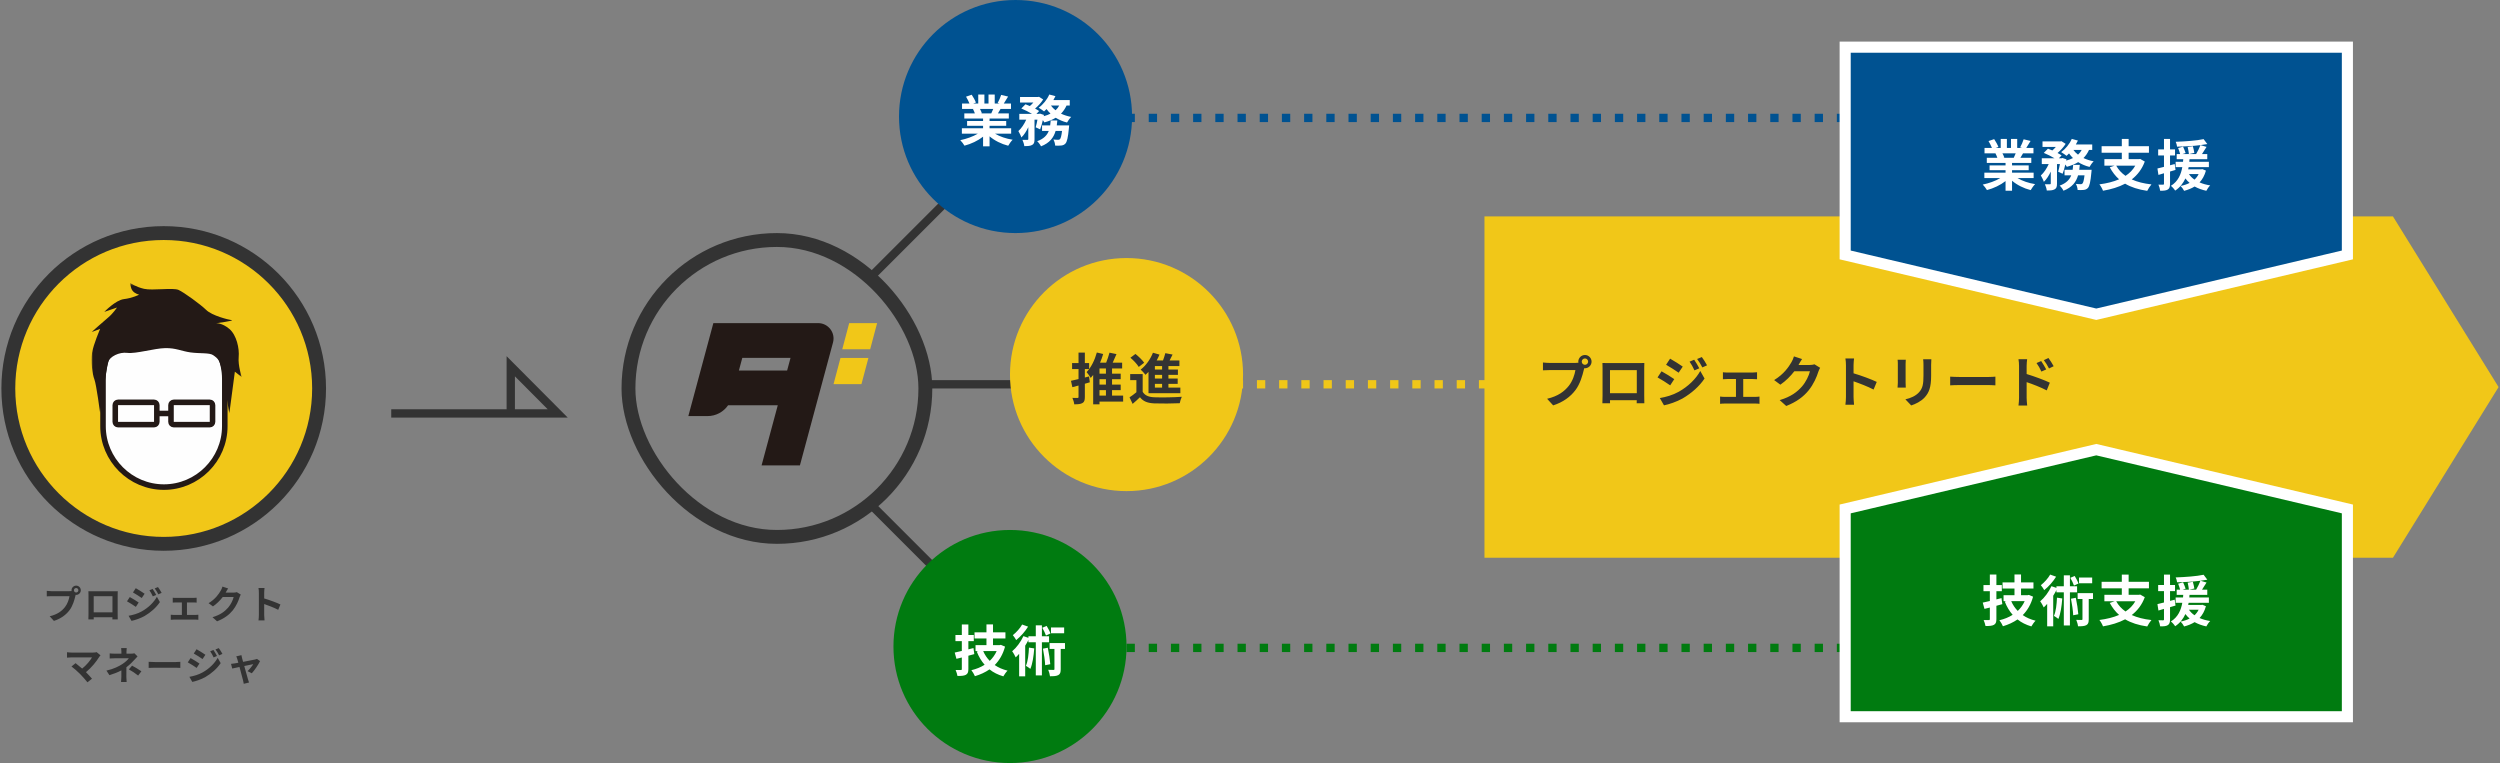 <?xml version="1.0" encoding="UTF-8"?>
<svg width="901px" height="275px" viewBox="0 0 901 275" version="1.1" xmlns="http://www.w3.org/2000/svg" xmlns:xlink="http://www.w3.org/1999/xlink">
    <rect x="0" y="0" width="901" height="275" fill="#808080" stroke="none"/>
    <!-- Generator: Sketch 52.5 (67469) - http://www.bohemiancoding.com/sketch -->
    <title>graph_outlined</title>
    <desc>Created with Sketch.</desc>
    <defs>
        <polygon id="path-1" points="0 0.45 54.144 0.45 54.144 47.47 0 47.47"></polygon>
    </defs>
    <g id="Page-1" stroke="none" stroke-width="1" fill="none" fill-rule="evenodd">
        <g id="DANDLE_LP_PC" transform="translate(-270, -1596)">
            <g id="特色" transform="translate(220, 1238)">
                <g id="graph_outlined" transform="translate(53, 358)">
                    <path d="M311,99.645 L337.645,73" id="Path-5" stroke="#333333" stroke-width="3" fill-rule="nonzero"></path>
                    <path d="M330,138.5 L362.227,138.5" id="Path-6" stroke="#333333" stroke-width="3" fill-rule="nonzero"></path>
                    <path d="M442,138.5 L566.531,138.5" id="Path-6-Copy" stroke="#F1C718" stroke-width="3" stroke-dasharray="3,5" fill-rule="nonzero"></path>
                    <path d="M403,42.5 L665.809,42.5" id="Path-6-Copy-2" stroke="#005291" stroke-width="3" stroke-dasharray="3,5" fill-rule="nonzero"></path>
                    <path d="M403,233.5 L668.047,233.5" id="Path-6-Copy-3" stroke="#007B10" stroke-width="3" stroke-dasharray="3,5" fill-rule="nonzero"></path>
                    <path d="M312,183 L332.607,203.607" id="Path-7" stroke="#333333" stroke-width="3" fill-rule="nonzero"></path>
                    <path d="M24.454,213.536 C24.888,213.536 25.252,213.172 25.252,212.738 C25.252,212.29 24.888,211.926 24.454,211.926 C24.006,211.926 23.642,212.29 23.642,212.738 C23.642,213.172 24.006,213.536 24.454,213.536 Z M15.522,213.06 L22.004,213.06 C22.2,213.06 22.494,213.046 22.802,213.004 C22.788,212.92 22.774,212.836 22.774,212.738 C22.774,211.814 23.53,211.058 24.454,211.058 C25.364,211.058 26.12,211.814 26.12,212.738 C26.12,213.648 25.364,214.404 24.454,214.404 C24.398,214.404 24.328,214.404 24.272,214.39 L24.16,214.81 C23.838,216.182 23.236,218.352 22.06,219.906 C20.8,221.586 18.938,222.972 16.432,223.77 L14.906,222.104 C17.692,221.446 19.26,220.242 20.394,218.814 C21.318,217.652 21.85,216.07 22.046,214.866 L15.522,214.866 C14.878,214.866 14.22,214.894 13.856,214.922 L13.856,212.948 C14.262,213.004 15.06,213.06 15.522,213.06 Z M37.53,214.88 L30.768,214.88 L30.768,220.69 L37.53,220.69 L37.53,214.88 Z M39.406,214.432 L39.406,221.292 C39.406,221.838 39.434,223.182 39.434,223.238 L37.502,223.238 L37.516,222.468 L30.768,222.468 L30.782,223.238 L28.85,223.238 C28.864,223.168 28.892,221.95 28.892,221.278 L28.892,214.432 C28.892,214.04 28.892,213.466 28.864,213.074 C29.438,213.088 29.97,213.102 30.348,213.102 L38.048,213.102 C38.398,213.102 38.93,213.102 39.434,213.074 C39.406,213.494 39.406,214.012 39.406,214.432 Z M52.006,212.248 C52.412,212.836 52.972,213.774 53.294,214.418 L52.076,214.936 C51.67,214.054 51.348,213.452 50.844,212.738 L52.006,212.248 Z M53.938,211.576 C54.372,212.136 54.918,213.046 55.254,213.662 L54.064,214.194 C53.616,213.312 53.266,212.766 52.748,212.066 L53.938,211.576 Z M45.93,211.982 C46.854,212.486 48.394,213.48 49.122,213.984 L48.086,215.524 C47.302,214.978 45.846,214.04 44.922,213.522 L45.93,211.982 Z M43.34,221.922 C44.908,221.656 46.588,221.18 48.1,220.34 C50.48,219.01 52.44,217.092 53.546,215.09 L54.624,216.994 C53.336,218.94 51.348,220.704 49.066,222.034 C47.638,222.832 45.622,223.532 44.39,223.756 L43.34,221.922 Z M43.774,215.174 C44.726,215.678 46.266,216.644 46.98,217.148 L45.958,218.716 C45.16,218.156 43.704,217.218 42.766,216.714 L43.774,215.174 Z M64.382,221.628 L67.42,221.628 C67.812,221.628 68.204,221.572 68.484,221.544 L68.484,223.378 C68.19,223.322 67.672,223.308 67.42,223.308 L59.692,223.308 C59.356,223.308 58.922,223.322 58.544,223.378 L58.544,221.544 C58.908,221.586 59.342,221.628 59.692,221.628 L62.548,221.628 L62.548,217.12 L60.364,217.12 C60.07,217.12 59.566,217.148 59.258,217.176 L59.258,215.412 C59.566,215.468 60.056,215.482 60.364,215.482 L66.776,215.482 C67.112,215.482 67.532,215.454 67.868,215.412 L67.868,217.176 C67.518,217.148 67.084,217.12 66.776,217.12 L64.382,217.12 L64.382,221.628 Z M82.358,213.41 L83.786,214.292 C83.632,214.558 83.436,214.95 83.324,215.3 C82.946,216.546 82.148,218.408 80.888,219.976 C79.558,221.6 77.864,222.874 75.232,223.924 L73.58,222.44 C76.45,221.586 78.004,220.368 79.222,218.982 C80.174,217.89 80.986,216.21 81.21,215.16 L77.276,215.16 C76.338,216.378 75.12,217.61 73.748,218.548 L72.18,217.386 C74.63,215.888 75.848,214.082 76.548,212.878 C76.758,212.528 77.052,211.884 77.178,211.408 L79.222,212.08 C78.886,212.57 78.536,213.2 78.368,213.508 L78.326,213.578 L81.14,213.578 C81.574,213.578 82.036,213.508 82.358,213.41 Z M98.066,217.848 L97.268,219.78 C95.826,219.024 93.726,218.212 92.214,217.694 L92.214,221.656 C92.214,222.062 92.284,223.042 92.34,223.602 L90.156,223.602 C90.24,223.056 90.296,222.216 90.296,221.656 L90.296,213.62 C90.296,213.116 90.254,212.416 90.156,211.926 L92.34,211.926 C92.284,212.416 92.214,213.032 92.214,213.62 L92.214,215.678 C94.09,216.224 96.778,217.218 98.066,217.848 Z M31.832,235.032 L33.232,236.18 C33.036,236.404 32.854,236.586 32.756,236.768 C31.748,238.406 29.956,240.646 27.982,242.242 C28.78,243.04 29.606,243.95 30.152,244.608 L28.514,245.91 C27.926,245.126 26.75,243.824 25.84,242.886 C25.028,242.06 23.6,240.8 22.76,240.198 L24.244,239.008 C24.804,239.428 25.728,240.184 26.61,240.954 C28.192,239.694 29.508,238.07 30.166,236.922 L22.76,236.922 C22.2,236.922 21.444,236.992 21.15,237.02 L21.15,235.06 C21.514,235.116 22.284,235.186 22.76,235.186 L30.53,235.186 C31.062,235.186 31.538,235.13 31.832,235.032 Z M45.426,235.438 L46.574,236.572 C46.224,236.922 45.79,237.398 45.496,237.734 C44.782,238.546 43.718,239.596 42.556,240.478 C42.556,241.598 42.542,243.124 42.542,244.006 C42.542,244.566 42.598,245.364 42.64,245.798 L40.624,245.798 C40.68,245.406 40.736,244.566 40.736,244.006 L40.736,241.612 C39.448,242.298 37.95,242.872 36.438,243.334 L35.36,241.682 C38.062,241.08 39.868,240.114 41.072,239.344 C42.15,238.644 43.018,237.832 43.424,237.244 L38.356,237.244 C37.852,237.244 36.97,237.272 36.536,237.314 L36.536,235.48 C37.068,235.564 37.838,235.578 38.328,235.578 L40.75,235.578 L40.75,234.85 C40.75,234.416 40.722,233.912 40.666,233.562 L42.668,233.562 C42.626,233.898 42.584,234.416 42.584,234.85 L42.584,235.578 L44.264,235.578 C44.698,235.578 45.09,235.536 45.426,235.438 Z M43.438,241.248 L44.6,239.904 C45.888,240.604 46.616,241.01 47.96,241.934 L46.784,243.474 C45.566,242.508 44.656,241.92 43.438,241.248 Z M50.578,240.716 L50.578,238.518 C51.082,238.56 52.104,238.602 52.832,238.602 L60.35,238.602 C60.994,238.602 61.624,238.546 61.988,238.518 L61.988,240.716 C61.652,240.702 60.938,240.646 60.35,240.646 L52.832,240.646 C52.034,240.646 51.096,240.674 50.578,240.716 Z M73.916,234.248 C74.322,234.836 74.882,235.774 75.204,236.418 L73.986,236.936 C73.58,236.054 73.258,235.452 72.754,234.738 L73.916,234.248 Z M75.848,233.576 C76.282,234.136 76.828,235.046 77.164,235.662 L75.974,236.194 C75.526,235.312 75.176,234.766 74.658,234.066 L75.848,233.576 Z M67.84,233.982 C68.764,234.486 70.304,235.48 71.032,235.984 L69.996,237.524 C69.212,236.978 67.756,236.04 66.832,235.522 L67.84,233.982 Z M65.25,243.922 C66.818,243.656 68.498,243.18 70.01,242.34 C72.39,241.01 74.35,239.092 75.456,237.09 L76.534,238.994 C75.246,240.94 73.258,242.704 70.976,244.034 C69.548,244.832 67.532,245.532 66.3,245.756 L65.25,243.922 Z M65.684,237.174 C66.636,237.678 68.176,238.644 68.89,239.148 L67.868,240.716 C67.07,240.156 65.614,239.218 64.676,238.714 L65.684,237.174 Z M87.748,242.648 L86.208,241.878 C86.922,241.234 87.888,240.044 88.266,239.358 C87.93,239.428 86.544,239.708 85.032,240.03 C85.564,241.948 86.152,244.104 86.376,244.832 C86.46,245.084 86.642,245.7 86.754,245.98 L84.85,246.442 C84.808,246.078 84.71,245.616 84.598,245.224 C84.388,244.468 83.814,242.298 83.31,240.38 C82.134,240.632 81.112,240.842 80.692,240.94 L80.258,239.26 C80.706,239.218 81.084,239.176 81.546,239.092 C81.742,239.064 82.246,238.98 82.89,238.854 C82.75,238.308 82.624,237.86 82.526,237.552 C82.428,237.188 82.288,236.852 82.134,236.558 L84.01,236.11 C84.066,236.446 84.15,236.81 84.234,237.174 L84.612,238.532 C86.39,238.196 88.35,237.818 88.896,237.692 C89.148,237.65 89.414,237.566 89.61,237.468 L90.73,238.266 C90.142,239.498 88.728,241.598 87.748,242.648 Z" id="プロジェクト-マネージャ" fill="#333333"></path>
                    <circle id="Oval" stroke="#333333" stroke-width="5" fill="#F1C718" fill-rule="nonzero" cx="56" cy="140" r="56"></circle>
                    <polygon id="Rectangle" fill="#F1C718" fill-rule="nonzero" points="532 78 859.421 78 897.488 139.5 859.421 201 532 201"></polygon>
                    <path d="M662,17 L662,91.882 L752.5,113.25 L843,91.882 L843,17 L662,17 Z" id="Rectangle" stroke="#FFFFFF" stroke-width="4" fill="#005291" fill-rule="nonzero"></path>
                    <path d="M843,258.305 L843,183.423 L752.5,162.055 L662,183.423 L662,258.305 L843,258.305 Z" id="Rectangle-Copy-17" stroke="#FFFFFF" stroke-width="4" fill="#007B10" fill-rule="nonzero"></path>
                    <g id="Group-14" transform="translate(30, 101)">
                        <path d="M26.072,74.551 C14.004,74.551 4.13,64.677 4.13,52.609 L4.13,35.514 C4.13,23.447 14.004,13.572 26.072,13.572 C38.139,13.572 48.013,23.447 48.013,35.514 L48.013,52.609 C48.013,64.677 38.139,74.551 26.072,74.551" id="Fill-1" fill="#FEFEFE"></path>
                        <path d="M26.072,74.551 C14.004,74.551 4.13,64.677 4.13,52.609 L4.13,35.514 C4.13,23.447 14.004,13.572 26.072,13.572 C38.139,13.572 48.013,23.447 48.013,35.514 L48.013,52.609 C48.013,64.677 38.139,74.551 26.072,74.551 Z" id="Stroke-3" stroke="#231916" stroke-width="2" stroke-linecap="round" stroke-linejoin="round"></path>
                        <g id="Group-7" transform="translate(0, 0.55)">
                            <mask id="mask-2" fill="white">
                                <use xlink:href="#path-1"></use>
                            </mask>
                            <g id="Clip-6"></g>
                            <path d="M3.092,47.374 C3.092,47.374 1.725,36.952 1.015,35.172 C0.305,33.392 -0.312,28.681 0.174,25.625 C0.66,22.57 3.092,16.982 3.092,16.982 L-0,18.132 C-0,18.132 4.264,14.319 6.01,12.857 C7.756,11.395 9.175,9.28 9.175,9.28 L4.587,10.863 C4.587,10.863 8.643,6.605 11.658,6.251 C14.674,5.895 17.149,4.654 17.149,4.654 C17.149,4.654 15.586,4.3 14.775,3.235 C13.964,2.171 13.959,0.449 13.959,0.449 C13.959,0.449 15.915,1.861 18.931,2.548 C21.946,3.235 29.402,2.053 31.353,2.939 C33.304,3.827 39.198,8.091 41.327,10.162 C43.455,12.233 49.257,13.653 50.498,13.831 C51.74,14.009 44.913,14.942 44.913,14.942 C44.913,14.942 47.016,14.764 49.648,16.982 C52.28,19.2 53.321,24.093 53.021,27.13 C52.72,30.167 54.144,34.353 54.144,34.353 L51.645,32.403 L49.648,47.47 C49.648,47.47 47.831,36.831 47.197,33.126 C46.391,28.407 45.696,27.743 43.779,26.424 C42.463,25.519 38.958,25.918 35.677,25.463 C32.395,25.009 30.402,23.834 26.529,23.912 C22.656,23.989 15.915,26.02 12.9,25.625 C9.884,25.231 6.571,27.043 6.01,28.817 C5.449,30.591 3.092,47.374 3.092,47.374" id="Fill-5" fill="#231916" mask="url(#mask-2)"></path>
                        </g>
                        <path d="M22.516,52.039 L9.544,52.039 C8.994,52.039 8.544,51.59 8.544,51.039 L8.544,45.001 C8.544,44.451 8.994,44.001 9.544,44.001 L22.516,44.001 C23.066,44.001 23.516,44.451 23.516,45.001 L23.516,51.039 C23.516,51.59 23.066,52.039 22.516,52.039 Z" id="Stroke-8" stroke="#231916" stroke-width="2"></path>
                        <path d="M42.6,52.039 L29.628,52.039 C29.078,52.039 28.628,51.59 28.628,51.039 L28.628,45.001 C28.628,44.451 29.078,44.001 29.628,44.001 L42.6,44.001 C43.151,44.001 43.6,44.451 43.6,45.001 L43.6,51.039 C43.6,51.59 43.151,52.039 42.6,52.039 Z" id="Stroke-10" stroke="#231916" stroke-width="2"></path>
                        <path d="M23.516,48.02 L28.628,48.02" id="Stroke-12" stroke="#231916" stroke-width="2"></path>
                    </g>
                    <circle id="Oval" fill="#005291" fill-rule="nonzero" cx="363" cy="42" r="42"></circle>
                    <circle id="Oval-Copy-4" fill="#F1C718" fill-rule="nonzero" cx="403" cy="135" r="42"></circle>
                    <circle id="Oval-Copy-5" fill="#007B10" fill-rule="nonzero" cx="361" cy="233" r="42"></circle>
                    <g id="Group-2" transform="translate(221, 84)">
                        <g id="Group" transform="translate(24.075, 32.449)">
                            <path d="M18.219,17.102 L19.454,12.515 L36.837,12.515 L35.601,17.102 L18.219,17.102 Z M46.762,0 L43.851,0 L40.209,0 L22.827,0 L9.118,0 L9.02,0 L0,33.508 L6.923,33.508 C9.947,33.508 12.689,31.999 14.323,29.618 L32.231,29.618 L26.394,51.29 L40.209,51.29 L52.144,6.976 C53.091,3.457 50.424,0 46.762,0 Z" id="Fill-1" fill="#231916"></path>
                            <polygon id="Fill-6" fill="#F1C718" points="62.396 21.981 52.336 21.981 54.837 12.561 64.897 12.561"></polygon>
                            <polygon id="Fill-8" fill="#F1C718" points="65.537 9.421 55.477 9.421 57.977 0 68.037 0"></polygon>
                        </g>
                        <rect id="Rectangle" stroke="#333333" stroke-width="5" fill-rule="nonzero" x="2.5" y="2.5" width="107" height="107" rx="53.5"></rect>
                    </g>
                    <polygon id="Path-3" stroke="#333333" stroke-width="3" fill-rule="nonzero" points="138 149 198 149 181.079 132 181.079 149"></polygon>
                    <path d="M354.96,39.26 L350.18,39.26 C350.46,39.78 350.72,40.36 350.86,40.8 L350.52,40.86 L354.26,40.86 C354.5,40.38 354.74,39.8 354.96,39.26 Z M361.42,48.18 L355.62,48.18 C357.32,49.22 359.64,50 361.96,50.36 C361.42,50.88 360.72,51.88 360.36,52.52 C357.9,51.9 355.48,50.7 353.64,49.14 L353.64,52.74 L351.3,52.74 L351.3,49.26 C349.44,50.72 346.98,51.88 344.6,52.5 C344.26,51.92 343.58,51 343.08,50.52 C345.32,50.06 347.68,49.22 349.4,48.18 L343.66,48.18 L343.66,46.22 L351.3,46.22 L351.3,45.34 L345.54,45.34 L345.54,43.62 L351.3,43.62 L351.3,42.72 L344.54,42.72 L344.54,40.86 L348.34,40.86 C348.18,40.36 347.92,39.76 347.66,39.3 L347.9,39.26 L343.72,39.26 L343.72,37.32 L346.4,37.32 C346.12,36.56 345.6,35.6 345.16,34.84 L347.2,34.14 C347.78,35 348.44,36.18 348.72,36.96 L347.74,37.32 L349.56,37.32 L349.56,34.06 L351.78,34.06 L351.78,37.32 L353.26,37.32 L353.26,34.06 L355.5,34.06 L355.5,37.32 L357.28,37.32 L356.56,37.1 C357.04,36.28 357.54,35.08 357.82,34.2 L360.32,34.8 C359.76,35.72 359.22,36.62 358.76,37.32 L361.36,37.32 L361.36,39.26 L357.6,39.26 C357.28,39.84 356.96,40.38 356.66,40.86 L360.58,40.86 L360.58,42.72 L353.64,42.72 L353.64,43.62 L359.64,43.62 L359.64,45.34 L353.64,45.34 L353.64,46.22 L361.42,46.22 L361.42,48.18 Z M377.86,45.2 L382.32,45.2 C382.32,45.2 382.28,45.82 382.24,46.1 C381.92,49.56 381.56,51.1 380.98,51.74 C380.54,52.2 380.12,52.36 379.52,52.44 C379.02,52.5 378.2,52.52 377.28,52.48 C377.26,51.82 377,50.88 376.64,50.28 C377.36,50.36 378.04,50.38 378.36,50.38 C378.64,50.38 378.8,50.34 379,50.16 C379.28,49.9 379.54,49.04 379.76,47.18 L377.44,47.18 C376.76,49.56 375.34,51.5 372.18,52.74 C371.92,52.18 371.3,51.34 370.8,50.9 C373.2,50.02 374.36,48.74 374.98,47.18 L372.56,47.18 L372.56,45.2 L375.48,45.2 C375.58,44.62 375.64,44.04 375.68,43.42 L378.06,43.42 C378,44.02 377.94,44.62 377.86,45.2 Z M378.74,38.04 L375.76,38.04 C376.2,38.66 376.76,39.24 377.42,39.74 C377.96,39.26 378.4,38.68 378.74,38.04 Z M382.54,38.04 L381.38,38.04 C380.86,39.18 380.2,40.14 379.38,40.96 C380.48,41.48 381.72,41.88 383.06,42.14 C382.54,42.62 381.88,43.56 381.56,44.16 C380.04,43.78 378.68,43.18 377.48,42.44 C376.3,43.16 374.92,43.7 373.4,44.12 C373.28,43.9 373.08,43.6 372.84,43.28 C372.56,44.52 372.22,45.72 371.86,46.62 L370.26,45.88 C370.48,45.14 370.72,44.14 370.9,43.12 L369.84,43.12 L369.84,50.16 C369.84,51.24 369.68,51.88 368.98,52.24 C368.3,52.62 367.4,52.66 366.16,52.66 C366.1,52 365.78,51.04 365.48,50.4 C366.22,50.42 367.02,50.42 367.28,50.42 C367.52,50.4 367.6,50.36 367.6,50.12 L367.6,45.84 C366.9,47.32 366.06,48.66 365.1,49.54 C364.9,48.86 364.38,47.88 364.02,47.24 C365.12,46.26 366.16,44.7 366.86,43.12 L364.36,43.12 L364.36,41.04 L368.94,41.04 C367.82,40.36 366.32,39.6 365.08,39.1 L366.58,37.58 C367.06,37.76 367.62,37.98 368.16,38.22 C368.6,37.84 369.04,37.4 369.42,36.96 L364.62,36.96 L364.62,34.96 L371.08,34.96 L371.44,34.88 L372.96,35.84 C372.28,36.96 371.16,38.18 370.04,39.14 C370.62,39.44 371.12,39.74 371.5,40.02 L370.52,41.04 L371.48,41.04 L371.8,40.94 L373.24,41.42 L373.16,41.88 C374.04,41.64 374.88,41.34 375.6,40.96 C375.08,40.46 374.6,39.9 374.18,39.3 C373.88,39.62 373.58,39.9 373.28,40.16 C372.82,39.78 371.9,39.14 371.34,38.82 C372.9,37.7 374.38,35.9 375.16,34.06 L377.38,34.66 C377.16,35.14 376.92,35.6 376.64,36.06 L382.54,36.06 L382.54,38.04 Z" id="業務" fill="#FFFFFF"></path>
                    <path d="M389.5,135.66 L389.76,137.78 C389.18,137.96 388.58,138.12 387.98,138.3 L387.98,143.06 C387.98,144.24 387.78,144.88 387.14,145.24 C386.48,145.64 385.54,145.72 384.16,145.72 C384.1,145.08 383.8,144.06 383.5,143.4 C384.28,143.44 385.1,143.44 385.36,143.42 C385.6,143.42 385.7,143.34 385.7,143.04 L385.7,138.94 L383.48,139.54 L382.98,137.24 C383.74,137.08 384.68,136.86 385.7,136.62 L385.7,133.02 L383.38,133.02 L383.38,130.84 L385.7,130.84 L385.7,127.08 L387.98,127.08 L387.98,130.84 L389.52,130.84 L389.52,133.02 L387.98,133.02 L387.98,136.06 L389.5,135.66 Z M393.26,140.6 L393.26,142.58 L395.58,142.58 L395.58,140.6 L393.26,140.6 Z M395.58,134.66 L395.58,132.8 L393.26,132.8 L393.26,134.66 L395.58,134.66 Z M395.58,138.6 L395.58,136.66 L393.26,136.66 L393.26,138.6 L395.58,138.6 Z M401.78,142.58 L401.78,144.74 L393.26,144.74 L393.26,145.72 L390.98,145.72 L390.98,135.14 C390.7,135.52 390.4,135.88 390.1,136.2 C389.8,135.68 389.06,134.6 388.6,134.1 C390.24,132.44 391.56,129.76 392.3,127.04 L394.58,127.58 C394.28,128.64 393.9,129.68 393.46,130.7 L395.66,130.7 C396.12,129.54 396.58,128.18 396.86,127.1 L399.38,127.62 C398.94,128.66 398.48,129.74 398.02,130.7 L401.42,130.7 L401.42,132.8 L397.78,132.8 L397.78,134.66 L400.9,134.66 L400.9,136.66 L397.78,136.66 L397.78,138.6 L400.9,138.6 L400.9,140.6 L397.78,140.6 L397.78,142.58 L401.78,142.58 Z M415.82,133.18 L415.82,131.92 L413.22,131.92 L413.22,133.18 L415.82,133.18 Z M415.82,136.42 L415.82,135.1 L413.22,135.1 L413.22,136.42 L415.82,136.42 Z M415.82,139.7 L415.82,138.34 L413.22,138.34 L413.22,139.7 L415.82,139.7 Z M410.92,141.7 L410.92,134.04 C410.56,134.42 410.2,134.76 409.84,135.08 C409.48,134.6 408.6,133.64 408.1,133.2 C409.94,131.8 411.6,129.5 412.52,127.12 L414.88,127.8 C414.58,128.52 414.24,129.22 413.86,129.92 L416.14,129.92 C416.48,129.04 416.78,128.06 416.98,127.28 L419.6,127.78 C419.24,128.5 418.88,129.24 418.52,129.92 L422.06,129.92 L422.06,131.92 L418.1,131.92 L418.1,133.18 L421.52,133.18 L421.52,135.1 L418.1,135.1 L418.1,136.42 L421.44,136.42 L421.44,138.34 L418.1,138.34 L418.1,139.7 L422.4,139.7 L422.4,141.7 L410.92,141.7 Z M409.36,130.74 L407.4,132.24 C406.84,131.26 405.52,129.88 404.4,128.92 L406.22,127.56 C407.34,128.46 408.72,129.78 409.36,130.74 Z M408.82,134.82 L408.82,141.2 C409.6,142.54 411,143.1 413.04,143.18 C415.44,143.28 420.16,143.22 422.92,143 C422.64,143.56 422.3,144.66 422.18,145.32 C419.7,145.44 415.46,145.48 413.02,145.38 C410.64,145.28 409.04,144.7 407.84,143.16 C407.04,143.94 406.22,144.7 405.2,145.56 L404.08,143.2 C404.86,142.7 405.76,142.04 406.56,141.36 L406.56,137 L404.32,137 L404.32,134.82 L408.82,134.82 Z" id="推進" fill="#333333"></path>
                    <path d="M568.22,131.48 C568.84,131.48 569.36,130.96 569.36,130.34 C569.36,129.7 568.84,129.18 568.22,129.18 C567.58,129.18 567.06,129.7 567.06,130.34 C567.06,130.96 567.58,131.48 568.22,131.48 Z M555.46,130.8 L564.72,130.8 C565,130.8 565.42,130.78 565.86,130.72 C565.84,130.6 565.82,130.48 565.82,130.34 C565.82,129.02 566.9,127.94 568.22,127.94 C569.52,127.94 570.6,129.02 570.6,130.34 C570.6,131.64 569.52,132.72 568.22,132.72 C568.14,132.72 568.04,132.72 567.96,132.7 L567.8,133.3 C567.34,135.26 566.48,138.36 564.8,140.58 C563,142.98 560.34,144.96 556.76,146.1 L554.58,143.72 C558.56,142.78 560.8,141.06 562.42,139.02 C563.74,137.36 564.5,135.1 564.78,133.38 L555.46,133.38 C554.54,133.38 553.6,133.42 553.08,133.46 L553.08,130.64 C553.66,130.72 554.8,130.8 555.46,130.8 Z M586.9,133.4 L577.24,133.4 L577.24,141.7 L586.9,141.7 L586.9,133.4 Z M589.58,132.76 L589.58,142.56 C589.58,143.34 589.62,145.26 589.62,145.34 L586.86,145.34 L586.88,144.24 L577.24,144.24 L577.26,145.34 L574.5,145.34 C574.52,145.24 574.56,143.5 574.56,142.54 L574.56,132.76 C574.56,132.2 574.56,131.38 574.52,130.82 C575.34,130.84 576.1,130.86 576.64,130.86 L587.64,130.86 C588.14,130.86 588.9,130.86 589.62,130.82 C589.58,131.42 589.58,132.16 589.58,132.76 Z M607.58,129.64 C608.16,130.48 608.96,131.82 609.42,132.74 L607.68,133.48 C607.1,132.22 606.64,131.36 605.92,130.34 L607.58,129.64 Z M610.34,128.68 C610.96,129.48 611.74,130.78 612.22,131.66 L610.52,132.42 C609.88,131.16 609.38,130.38 608.64,129.38 L610.34,128.68 Z M598.9,129.26 C600.22,129.98 602.42,131.4 603.46,132.12 L601.98,134.32 C600.86,133.54 598.78,132.2 597.46,131.46 L598.9,129.26 Z M595.2,143.46 C597.44,143.08 599.84,142.4 602,141.2 C605.4,139.3 608.2,136.56 609.78,133.7 L611.32,136.42 C609.48,139.2 606.64,141.72 603.38,143.62 C601.34,144.76 598.46,145.76 596.7,146.08 L595.2,143.46 Z M595.82,133.82 C597.18,134.54 599.38,135.92 600.4,136.64 L598.94,138.88 C597.8,138.08 595.72,136.74 594.38,136.02 L595.82,133.82 Z M625.26,143.04 L629.6,143.04 C630.16,143.04 630.72,142.96 631.12,142.92 L631.12,145.54 C630.7,145.46 629.96,145.44 629.6,145.44 L618.56,145.44 C618.08,145.44 617.46,145.46 616.92,145.54 L616.92,142.92 C617.44,142.98 618.06,143.04 618.56,143.04 L622.64,143.04 L622.64,136.6 L619.52,136.6 C619.1,136.6 618.38,136.64 617.94,136.68 L617.94,134.16 C618.38,134.24 619.08,134.26 619.52,134.26 L628.68,134.26 C629.16,134.26 629.76,134.22 630.24,134.16 L630.24,136.68 C629.74,136.64 629.12,136.6 628.68,136.6 L625.26,136.6 L625.26,143.04 Z M650.94,131.3 L652.98,132.56 C652.76,132.94 652.48,133.5 652.32,134 C651.78,135.78 650.64,138.44 648.84,140.68 C646.94,143 644.52,144.82 640.76,146.32 L638.4,144.2 C642.5,142.98 644.72,141.24 646.46,139.26 C647.82,137.7 648.98,135.3 649.3,133.8 L643.68,133.8 C642.34,135.54 640.6,137.3 638.64,138.64 L636.4,136.98 C639.9,134.84 641.64,132.26 642.64,130.54 C642.94,130.04 643.36,129.12 643.54,128.44 L646.46,129.4 C645.98,130.1 645.48,131 645.24,131.44 L645.18,131.54 L649.2,131.54 C649.82,131.54 650.48,131.44 650.94,131.3 Z M673.38,137.64 L672.24,140.4 C670.18,139.32 667.18,138.16 665.02,137.42 L665.02,143.08 C665.02,143.66 665.12,145.06 665.2,145.86 L662.08,145.86 C662.2,145.08 662.28,143.88 662.28,143.08 L662.28,131.6 C662.28,130.88 662.22,129.88 662.08,129.18 L665.2,129.18 C665.12,129.88 665.02,130.76 665.02,131.6 L665.02,134.54 C667.7,135.32 671.54,136.74 673.38,137.64 Z M680.9,129.66 L683.84,129.66 C683.8,130.1 683.78,130.54 683.78,131.18 L683.78,137.94 C683.78,138.44 683.8,139.22 683.84,139.68 L680.88,139.68 C680.9,139.3 680.98,138.52 680.98,137.92 L680.98,131.18 C680.98,130.8 680.96,130.1 680.9,129.66 Z M690.1,129.48 L693.06,129.48 C693.02,130.04 692.98,130.68 692.98,131.48 L692.98,135.44 C692.98,139.74 692.14,141.58 690.66,143.22 C689.34,144.68 687.26,145.66 685.8,146.12 L683.7,143.92 C685.7,143.46 687.38,142.7 688.6,141.4 C689.96,139.9 690.22,138.4 690.22,135.28 L690.22,131.48 C690.22,130.68 690.18,130.04 690.1,129.48 Z M699.84,138.88 L699.84,135.74 C700.56,135.8 702.02,135.86 703.06,135.86 L713.8,135.86 C714.72,135.86 715.62,135.78 716.14,135.74 L716.14,138.88 C715.66,138.86 714.64,138.78 713.8,138.78 L703.06,138.78 C701.92,138.78 700.58,138.82 699.84,138.88 Z M737.14,131.98 L735.46,132.8 C734.82,131.54 734.34,130.8 733.6,129.8 L735.26,129.02 C735.84,129.82 736.68,131.08 737.14,131.98 Z M734.46,133.14 L732.72,133.92 C732.14,132.66 731.7,131.86 730.96,130.84 L732.64,130.12 C733.2,130.96 734,132.24 734.46,133.14 Z M727.4,131.88 L727.4,134.8 C730.06,135.6 733.92,137.02 735.76,137.92 L734.64,140.7 C732.56,139.6 729.56,138.44 727.4,137.72 L727.4,143.38 C727.4,143.94 727.5,145.34 727.6,146.16 L724.46,146.16 C724.58,145.38 724.66,144.16 724.66,143.38 L724.66,131.88 C724.66,131.16 724.6,130.18 724.46,129.46 L727.58,129.46 C727.5,130.16 727.4,131.04 727.4,131.88 Z" id="プロジェクトリード" fill="#333333"></path>
                    <path d="M723.46,55.26 L718.68,55.26 C718.96,55.78 719.22,56.36 719.36,56.8 L719.02,56.86 L722.76,56.86 C723,56.38 723.24,55.8 723.46,55.26 Z M729.92,64.18 L724.12,64.18 C725.82,65.22 728.14,66 730.46,66.36 C729.92,66.88 729.22,67.88 728.86,68.52 C726.4,67.9 723.98,66.7 722.14,65.14 L722.14,68.74 L719.8,68.74 L719.8,65.26 C717.94,66.72 715.48,67.88 713.1,68.5 C712.76,67.92 712.08,67 711.58,66.52 C713.82,66.06 716.18,65.22 717.9,64.18 L712.16,64.18 L712.16,62.22 L719.8,62.22 L719.8,61.34 L714.04,61.34 L714.04,59.62 L719.8,59.62 L719.8,58.72 L713.04,58.72 L713.04,56.86 L716.84,56.86 C716.68,56.36 716.42,55.76 716.16,55.3 L716.4,55.26 L712.22,55.26 L712.22,53.32 L714.9,53.32 C714.62,52.56 714.1,51.6 713.66,50.84 L715.7,50.14 C716.28,51 716.94,52.18 717.22,52.96 L716.24,53.32 L718.06,53.32 L718.06,50.06 L720.28,50.06 L720.28,53.32 L721.76,53.32 L721.76,50.06 L724,50.06 L724,53.32 L725.78,53.32 L725.06,53.1 C725.54,52.28 726.04,51.08 726.32,50.2 L728.82,50.8 C728.26,51.72 727.72,52.62 727.26,53.32 L729.86,53.32 L729.86,55.26 L726.1,55.26 C725.78,55.84 725.46,56.38 725.16,56.86 L729.08,56.86 L729.08,58.72 L722.14,58.72 L722.14,59.62 L728.14,59.62 L728.14,61.34 L722.14,61.34 L722.14,62.22 L729.92,62.22 L729.92,64.18 Z M746.36,61.2 L750.82,61.2 C750.82,61.2 750.78,61.82 750.74,62.1 C750.42,65.56 750.06,67.1 749.48,67.74 C749.04,68.2 748.62,68.36 748.02,68.44 C747.52,68.5 746.7,68.52 745.78,68.48 C745.76,67.82 745.5,66.88 745.14,66.28 C745.86,66.36 746.54,66.38 746.86,66.38 C747.14,66.38 747.3,66.34 747.5,66.16 C747.78,65.9 748.04,65.04 748.26,63.18 L745.94,63.18 C745.26,65.56 743.84,67.5 740.68,68.74 C740.42,68.18 739.8,67.34 739.3,66.9 C741.7,66.02 742.86,64.74 743.48,63.18 L741.06,63.18 L741.06,61.2 L743.98,61.2 C744.08,60.62 744.14,60.04 744.18,59.42 L746.56,59.42 C746.5,60.02 746.44,60.62 746.36,61.2 Z M747.24,54.04 L744.26,54.04 C744.7,54.66 745.26,55.24 745.92,55.74 C746.46,55.26 746.9,54.68 747.24,54.04 Z M751.04,54.04 L749.88,54.04 C749.36,55.18 748.7,56.14 747.88,56.96 C748.98,57.48 750.22,57.88 751.56,58.14 C751.04,58.62 750.38,59.56 750.06,60.16 C748.54,59.78 747.18,59.18 745.98,58.44 C744.8,59.16 743.42,59.7 741.9,60.12 C741.78,59.9 741.58,59.6 741.34,59.28 C741.06,60.52 740.72,61.72 740.36,62.62 L738.76,61.88 C738.98,61.14 739.22,60.14 739.4,59.12 L738.34,59.12 L738.34,66.16 C738.34,67.24 738.18,67.88 737.48,68.24 C736.8,68.62 735.9,68.66 734.66,68.66 C734.6,68 734.28,67.04 733.98,66.4 C734.72,66.42 735.52,66.42 735.78,66.42 C736.02,66.4 736.1,66.36 736.1,66.12 L736.1,61.84 C735.4,63.32 734.56,64.66 733.6,65.54 C733.4,64.86 732.88,63.88 732.52,63.24 C733.62,62.26 734.66,60.7 735.36,59.12 L732.86,59.12 L732.86,57.04 L737.44,57.04 C736.32,56.36 734.82,55.6 733.58,55.1 L735.08,53.58 C735.56,53.76 736.12,53.98 736.66,54.22 C737.1,53.84 737.54,53.4 737.92,52.96 L733.12,52.96 L733.12,50.96 L739.58,50.96 L739.94,50.88 L741.46,51.84 C740.78,52.96 739.66,54.18 738.54,55.14 C739.12,55.44 739.62,55.74 740,56.02 L739.02,57.04 L739.98,57.04 L740.3,56.94 L741.74,57.42 L741.66,57.88 C742.54,57.64 743.38,57.34 744.1,56.96 C743.58,56.46 743.1,55.9 742.68,55.3 C742.38,55.62 742.08,55.9 741.78,56.16 C741.32,55.78 740.4,55.14 739.84,54.82 C741.4,53.7 742.88,51.9 743.66,50.06 L745.88,50.66 C745.66,51.14 745.42,51.6 745.14,52.06 L751.04,52.06 L751.04,54.04 Z M766.56,59.7 L759.68,59.7 C760.48,61.16 761.6,62.38 763.04,63.38 C764.5,62.42 765.7,61.22 766.56,59.7 Z M768.32,57.28 L769.98,58.22 C768.98,60.96 767.34,63.06 765.28,64.66 C767.26,65.56 769.62,66.16 772.38,66.46 C771.88,67.02 771.2,68.08 770.86,68.78 C767.68,68.32 765.04,67.48 762.9,66.2 C760.56,67.44 757.84,68.24 754.92,68.74 C754.7,68.1 754.08,66.98 753.62,66.44 C756.24,66.1 758.66,65.52 760.72,64.62 C759.38,63.44 758.28,62 757.36,60.3 L759.12,59.7 L755.42,59.7 L755.42,57.36 L761.7,57.36 L761.7,55.04 L754.42,55.04 L754.42,52.68 L761.7,52.68 L761.7,50.08 L764.16,50.08 L764.16,52.68 L771.48,52.68 L771.48,55.04 L764.16,55.04 L764.16,57.36 L767.9,57.36 L768.32,57.28 Z M780.76,59.12 L781.06,61.24 C780.4,61.44 779.74,61.64 779.08,61.82 L779.08,66.22 C779.08,67.32 778.88,67.92 778.28,68.3 C777.68,68.68 776.82,68.76 775.52,68.74 C775.46,68.16 775.2,67.18 774.9,66.54 C775.64,66.58 776.32,66.58 776.56,66.56 C776.8,66.56 776.9,66.48 776.9,66.22 L776.9,62.44 L774.9,63.04 L774.54,60.72 C775.22,60.58 776.02,60.38 776.9,60.14 L776.9,56.04 L774.8,56.04 L774.8,53.84 L776.9,53.84 L776.9,50.08 L779.08,50.08 L779.08,53.84 L780.88,53.84 L780.88,56.04 L779.08,56.04 L779.08,59.56 L780.76,59.12 Z M789.38,62.74 L785.9,62.74 C786.4,63.5 787.06,64.16 787.9,64.74 C788.5,64.18 789.02,63.52 789.38,62.74 Z M790.74,60.96 L792.02,61.48 C791.52,63.26 790.76,64.64 789.72,65.74 C790.86,66.24 792.14,66.6 793.56,66.82 C793.06,67.28 792.46,68.16 792.16,68.76 C790.58,68.42 789.16,67.9 787.94,67.22 C786.84,67.9 785.54,68.42 784.16,68.78 C783.92,68.28 783.28,67.4 782.88,67.02 C784.08,66.78 785.18,66.42 786.14,65.92 C785.56,65.46 785.06,64.9 784.62,64.3 C783.84,65.98 782.7,67.54 780.92,68.7 C780.6,68.14 779.92,67.38 779.38,66.98 C782.02,65.36 783.04,62.8 783.5,60.24 L781.1,60.24 L781.1,58.32 L783.76,58.32 C783.78,58 783.8,57.68 783.84,57.38 L781.48,57.38 L781.48,55.52 L782.72,55.52 C782.56,54.9 782.26,54.02 782,53.36 L783.78,52.86 C784.1,53.6 784.52,54.56 784.7,55.16 L783.58,55.52 L785.88,55.52 C785.82,54.86 785.64,53.82 785.44,53 L787.3,52.68 C787.52,53.46 787.76,54.48 787.84,55.1 L785.98,55.52 L788.48,55.52 C789.04,54.58 789.68,53.28 790.04,52.3 C787.38,52.64 784.3,52.82 781.62,52.86 C781.58,52.34 781.34,51.58 781.12,51.1 C784.62,50.98 788.72,50.68 791.18,50.14 L792.52,51.92 C791.76,52.06 790.94,52.18 790.04,52.3 L792.24,52.94 C791.7,53.82 791.12,54.74 790.6,55.52 L792.5,55.52 L792.5,57.38 L786.1,57.38 C786.08,57.7 786.06,58 786.02,58.32 L793.08,58.32 L793.08,60.24 L785.78,60.24 C785.72,60.5 785.68,60.76 785.62,61.02 L790.36,61.02 L790.74,60.96 Z" id="業務支援" fill="#FFFFFF"></path>
                    <path d="M718.34,215.56 L718.64,217.74 C717.94,217.94 717.22,218.14 716.5,218.32 L716.5,223.1 C716.5,224.26 716.28,224.82 715.6,225.2 C714.94,225.56 713.98,225.62 712.58,225.62 C712.48,225.02 712.18,224.08 711.9,223.46 C712.68,223.48 713.5,223.48 713.76,223.48 C714.06,223.48 714.14,223.38 714.14,223.08 L714.14,218.96 L712.2,219.44 L711.58,217.18 C712.32,217.04 713.18,216.84 714.14,216.6 L714.14,213.06 L711.84,213.06 L711.84,210.86 L714.14,210.86 L714.14,207.06 L716.5,207.06 L716.5,210.86 L718.46,210.86 L718.46,213.06 L716.5,213.06 L716.5,216.02 L718.34,215.56 Z M726.7,216.64 L721.84,216.64 C722.4,217.96 723.2,219.16 724.2,220.18 C725.24,219.18 726.1,218 726.7,216.64 Z M728.2,214.4 L729.72,215.04 C728.96,217.82 727.68,220 726,221.68 C727.3,222.6 728.84,223.26 730.62,223.7 C730.12,224.18 729.44,225.14 729.1,225.76 C727.16,225.18 725.5,224.36 724.12,223.24 C722.56,224.32 720.8,225.12 718.86,225.7 C718.6,225.06 718.02,224.06 717.58,223.54 C719.34,223.12 720.96,222.48 722.36,221.58 C721.18,220.24 720.24,218.66 719.52,216.82 L720.12,216.64 L719.08,216.64 L719.08,214.5 L723.02,214.5 L723.02,212.1 L718.72,212.1 L718.72,209.9 L723.02,209.9 L723.02,207.04 L725.38,207.04 L725.38,209.9 L729.86,209.9 L729.86,212.1 L725.38,212.1 L725.38,214.5 L727.78,214.5 L728.2,214.4 Z M751.02,208.14 L751.02,210.22 L746.28,210.22 L746.28,208.14 L751.02,208.14 Z M746.08,210.3 L744.46,211.04 C744.22,210.3 743.66,209.12 743.14,208.24 L744.72,207.58 C745.24,208.44 745.84,209.56 746.08,210.3 Z M735.88,207.08 L738.02,207.84 C736.96,209.58 735.28,211.46 733.74,212.68 C733.46,212.18 732.88,211.3 732.52,210.9 C733.8,209.92 735.18,208.34 735.88,207.08 Z M738.34,215.4 L740.24,215.68 C740.04,218.46 739.62,221.24 738.84,223.06 C738.5,222.78 737.68,222.22 737.24,221.96 C737.96,220.36 738.22,217.86 738.34,215.4 Z M745.58,213.48 L743,213.48 L743,225.42 L740.8,225.42 L740.8,213.48 L738.14,213.48 L738.14,212.66 C737.8,213.34 737.4,214.04 736.98,214.7 L736.98,225.74 L734.8,225.74 L734.8,217.64 C734.38,218.1 733.98,218.54 733.56,218.92 C733.34,218.42 732.7,217.22 732.28,216.72 C733.86,215.4 735.4,213.32 736.34,211.26 L738.14,211.88 L738.14,211.3 L740.8,211.3 L740.8,207.36 L743,207.36 L743,211.3 L745.58,211.3 L745.58,213.48 Z M743.38,215.78 L745.12,215.44 C745.54,217.36 745.9,219.76 746.02,221.38 L744.18,221.74 C744.12,220.14 743.76,217.68 743.38,215.78 Z M751.32,213.76 L751.32,215.88 L749.78,215.88 L749.78,223.16 C749.78,224.28 749.62,224.92 748.92,225.3 C748.22,225.68 747.24,225.72 745.92,225.72 C745.86,225.06 745.58,224.1 745.28,223.4 C746.1,223.44 746.94,223.44 747.18,223.44 C747.44,223.44 747.52,223.38 747.52,223.12 L747.52,215.88 L745.78,215.88 L745.78,213.76 L751.32,213.76 Z M766.56,216.7 L759.68,216.7 C760.48,218.16 761.6,219.38 763.04,220.38 C764.5,219.42 765.7,218.22 766.56,216.7 Z M768.32,214.28 L769.98,215.22 C768.98,217.96 767.34,220.06 765.28,221.66 C767.26,222.56 769.62,223.16 772.38,223.46 C771.88,224.02 771.2,225.08 770.86,225.78 C767.68,225.32 765.04,224.48 762.9,223.2 C760.56,224.44 757.84,225.24 754.92,225.74 C754.7,225.1 754.08,223.98 753.62,223.44 C756.24,223.1 758.66,222.52 760.72,221.62 C759.38,220.44 758.28,219 757.36,217.3 L759.12,216.7 L755.42,216.7 L755.42,214.36 L761.7,214.36 L761.7,212.04 L754.42,212.04 L754.42,209.68 L761.7,209.68 L761.7,207.08 L764.16,207.08 L764.16,209.68 L771.48,209.68 L771.48,212.04 L764.16,212.04 L764.16,214.36 L767.9,214.36 L768.32,214.28 Z M780.76,216.12 L781.06,218.24 C780.4,218.44 779.74,218.64 779.08,218.82 L779.08,223.22 C779.08,224.32 778.88,224.92 778.28,225.3 C777.68,225.68 776.82,225.76 775.52,225.74 C775.46,225.16 775.2,224.18 774.9,223.54 C775.64,223.58 776.32,223.58 776.56,223.56 C776.8,223.56 776.9,223.48 776.9,223.22 L776.9,219.44 L774.9,220.04 L774.54,217.72 C775.22,217.58 776.02,217.38 776.9,217.14 L776.9,213.04 L774.8,213.04 L774.8,210.84 L776.9,210.84 L776.9,207.08 L779.08,207.08 L779.08,210.84 L780.88,210.84 L780.88,213.04 L779.08,213.04 L779.08,216.56 L780.76,216.12 Z M789.38,219.74 L785.9,219.74 C786.4,220.5 787.06,221.16 787.9,221.74 C788.5,221.18 789.02,220.52 789.38,219.74 Z M790.74,217.96 L792.02,218.48 C791.52,220.26 790.76,221.64 789.72,222.74 C790.86,223.24 792.14,223.6 793.56,223.82 C793.06,224.28 792.46,225.16 792.16,225.76 C790.58,225.42 789.16,224.9 787.94,224.22 C786.84,224.9 785.54,225.42 784.16,225.78 C783.92,225.28 783.28,224.4 782.88,224.02 C784.08,223.78 785.18,223.42 786.14,222.92 C785.56,222.46 785.06,221.9 784.62,221.3 C783.84,222.98 782.7,224.54 780.92,225.7 C780.6,225.14 779.92,224.38 779.38,223.98 C782.02,222.36 783.04,219.8 783.5,217.24 L781.1,217.24 L781.1,215.32 L783.76,215.32 C783.78,215 783.8,214.68 783.84,214.38 L781.48,214.38 L781.48,212.52 L782.72,212.52 C782.56,211.9 782.26,211.02 782,210.36 L783.78,209.86 C784.1,210.6 784.52,211.56 784.7,212.16 L783.58,212.52 L785.88,212.52 C785.82,211.86 785.64,210.82 785.44,210 L787.3,209.68 C787.52,210.46 787.76,211.48 787.84,212.1 L785.98,212.52 L788.48,212.52 C789.04,211.58 789.68,210.28 790.04,209.3 C787.38,209.64 784.3,209.82 781.62,209.86 C781.58,209.34 781.34,208.58 781.12,208.1 C784.62,207.98 788.72,207.68 791.18,207.14 L792.52,208.92 C791.76,209.06 790.94,209.18 790.04,209.3 L792.24,209.94 C791.7,210.82 791.12,211.74 790.6,212.52 L792.5,212.52 L792.5,214.38 L786.1,214.38 C786.08,214.7 786.06,215 786.02,215.32 L793.08,215.32 L793.08,217.24 L785.78,217.24 C785.72,217.5 785.68,217.76 785.62,218.02 L790.36,218.02 L790.74,217.96 Z" id="技術支援" fill="#FFFFFF"></path>
                    <path d="M347.84,233.56 L348.14,235.74 C347.44,235.94 346.72,236.14 346,236.32 L346,241.1 C346,242.26 345.78,242.82 345.1,243.2 C344.44,243.56 343.48,243.62 342.08,243.62 C341.98,243.02 341.68,242.08 341.4,241.46 C342.18,241.48 343,241.48 343.26,241.48 C343.56,241.48 343.64,241.38 343.64,241.08 L343.64,236.96 L341.7,237.44 L341.08,235.18 C341.82,235.04 342.68,234.84 343.64,234.6 L343.64,231.06 L341.34,231.06 L341.34,228.86 L343.64,228.86 L343.64,225.06 L346,225.06 L346,228.86 L347.96,228.86 L347.96,231.06 L346,231.06 L346,234.02 L347.84,233.56 Z M356.2,234.64 L351.34,234.64 C351.9,235.96 352.7,237.16 353.7,238.18 C354.74,237.18 355.6,236 356.2,234.64 Z M357.7,232.4 L359.22,233.04 C358.46,235.82 357.18,238 355.5,239.68 C356.8,240.6 358.34,241.26 360.12,241.7 C359.62,242.18 358.94,243.14 358.6,243.76 C356.66,243.18 355,242.36 353.62,241.24 C352.06,242.32 350.3,243.12 348.36,243.7 C348.1,243.06 347.52,242.06 347.08,241.54 C348.84,241.12 350.46,240.48 351.86,239.58 C350.68,238.24 349.74,236.66 349.02,234.82 L349.62,234.64 L348.58,234.64 L348.58,232.5 L352.52,232.5 L352.52,230.1 L348.22,230.1 L348.22,227.9 L352.52,227.9 L352.52,225.04 L354.88,225.04 L354.88,227.9 L359.36,227.9 L359.36,230.1 L354.88,230.1 L354.88,232.5 L357.28,232.5 L357.7,232.4 Z M380.52,226.14 L380.52,228.22 L375.78,228.22 L375.78,226.14 L380.52,226.14 Z M375.58,228.3 L373.96,229.04 C373.72,228.3 373.16,227.12 372.64,226.24 L374.22,225.58 C374.74,226.44 375.34,227.56 375.58,228.3 Z M365.38,225.08 L367.52,225.84 C366.46,227.58 364.78,229.46 363.24,230.68 C362.96,230.18 362.38,229.3 362.02,228.9 C363.3,227.92 364.68,226.34 365.38,225.08 Z M367.84,233.4 L369.74,233.68 C369.54,236.46 369.12,239.24 368.34,241.06 C368,240.78 367.18,240.22 366.74,239.96 C367.46,238.36 367.72,235.86 367.84,233.4 Z M375.08,231.48 L372.5,231.48 L372.5,243.42 L370.3,243.42 L370.3,231.48 L367.64,231.48 L367.64,230.66 C367.3,231.34 366.9,232.04 366.48,232.7 L366.48,243.74 L364.3,243.74 L364.3,235.64 C363.88,236.1 363.48,236.54 363.06,236.92 C362.84,236.42 362.2,235.22 361.78,234.72 C363.36,233.4 364.9,231.32 365.84,229.26 L367.64,229.88 L367.64,229.3 L370.3,229.3 L370.3,225.36 L372.5,225.36 L372.5,229.3 L375.08,229.3 L375.08,231.48 Z M372.88,233.78 L374.62,233.44 C375.04,235.36 375.4,237.76 375.52,239.38 L373.68,239.74 C373.62,238.14 373.26,235.68 372.88,233.78 Z M380.82,231.76 L380.82,233.88 L379.28,233.88 L379.28,241.16 C379.28,242.28 379.12,242.92 378.42,243.3 C377.72,243.68 376.74,243.72 375.42,243.72 C375.36,243.06 375.08,242.1 374.78,241.4 C375.6,241.44 376.44,241.44 376.68,241.44 C376.94,241.44 377.02,241.38 377.02,241.12 L377.02,233.88 L375.28,233.88 L375.28,231.76 L380.82,231.76 Z" id="技術" fill="#FFFFFF"></path>
                </g>
            </g>
        </g>
    </g>
</svg>